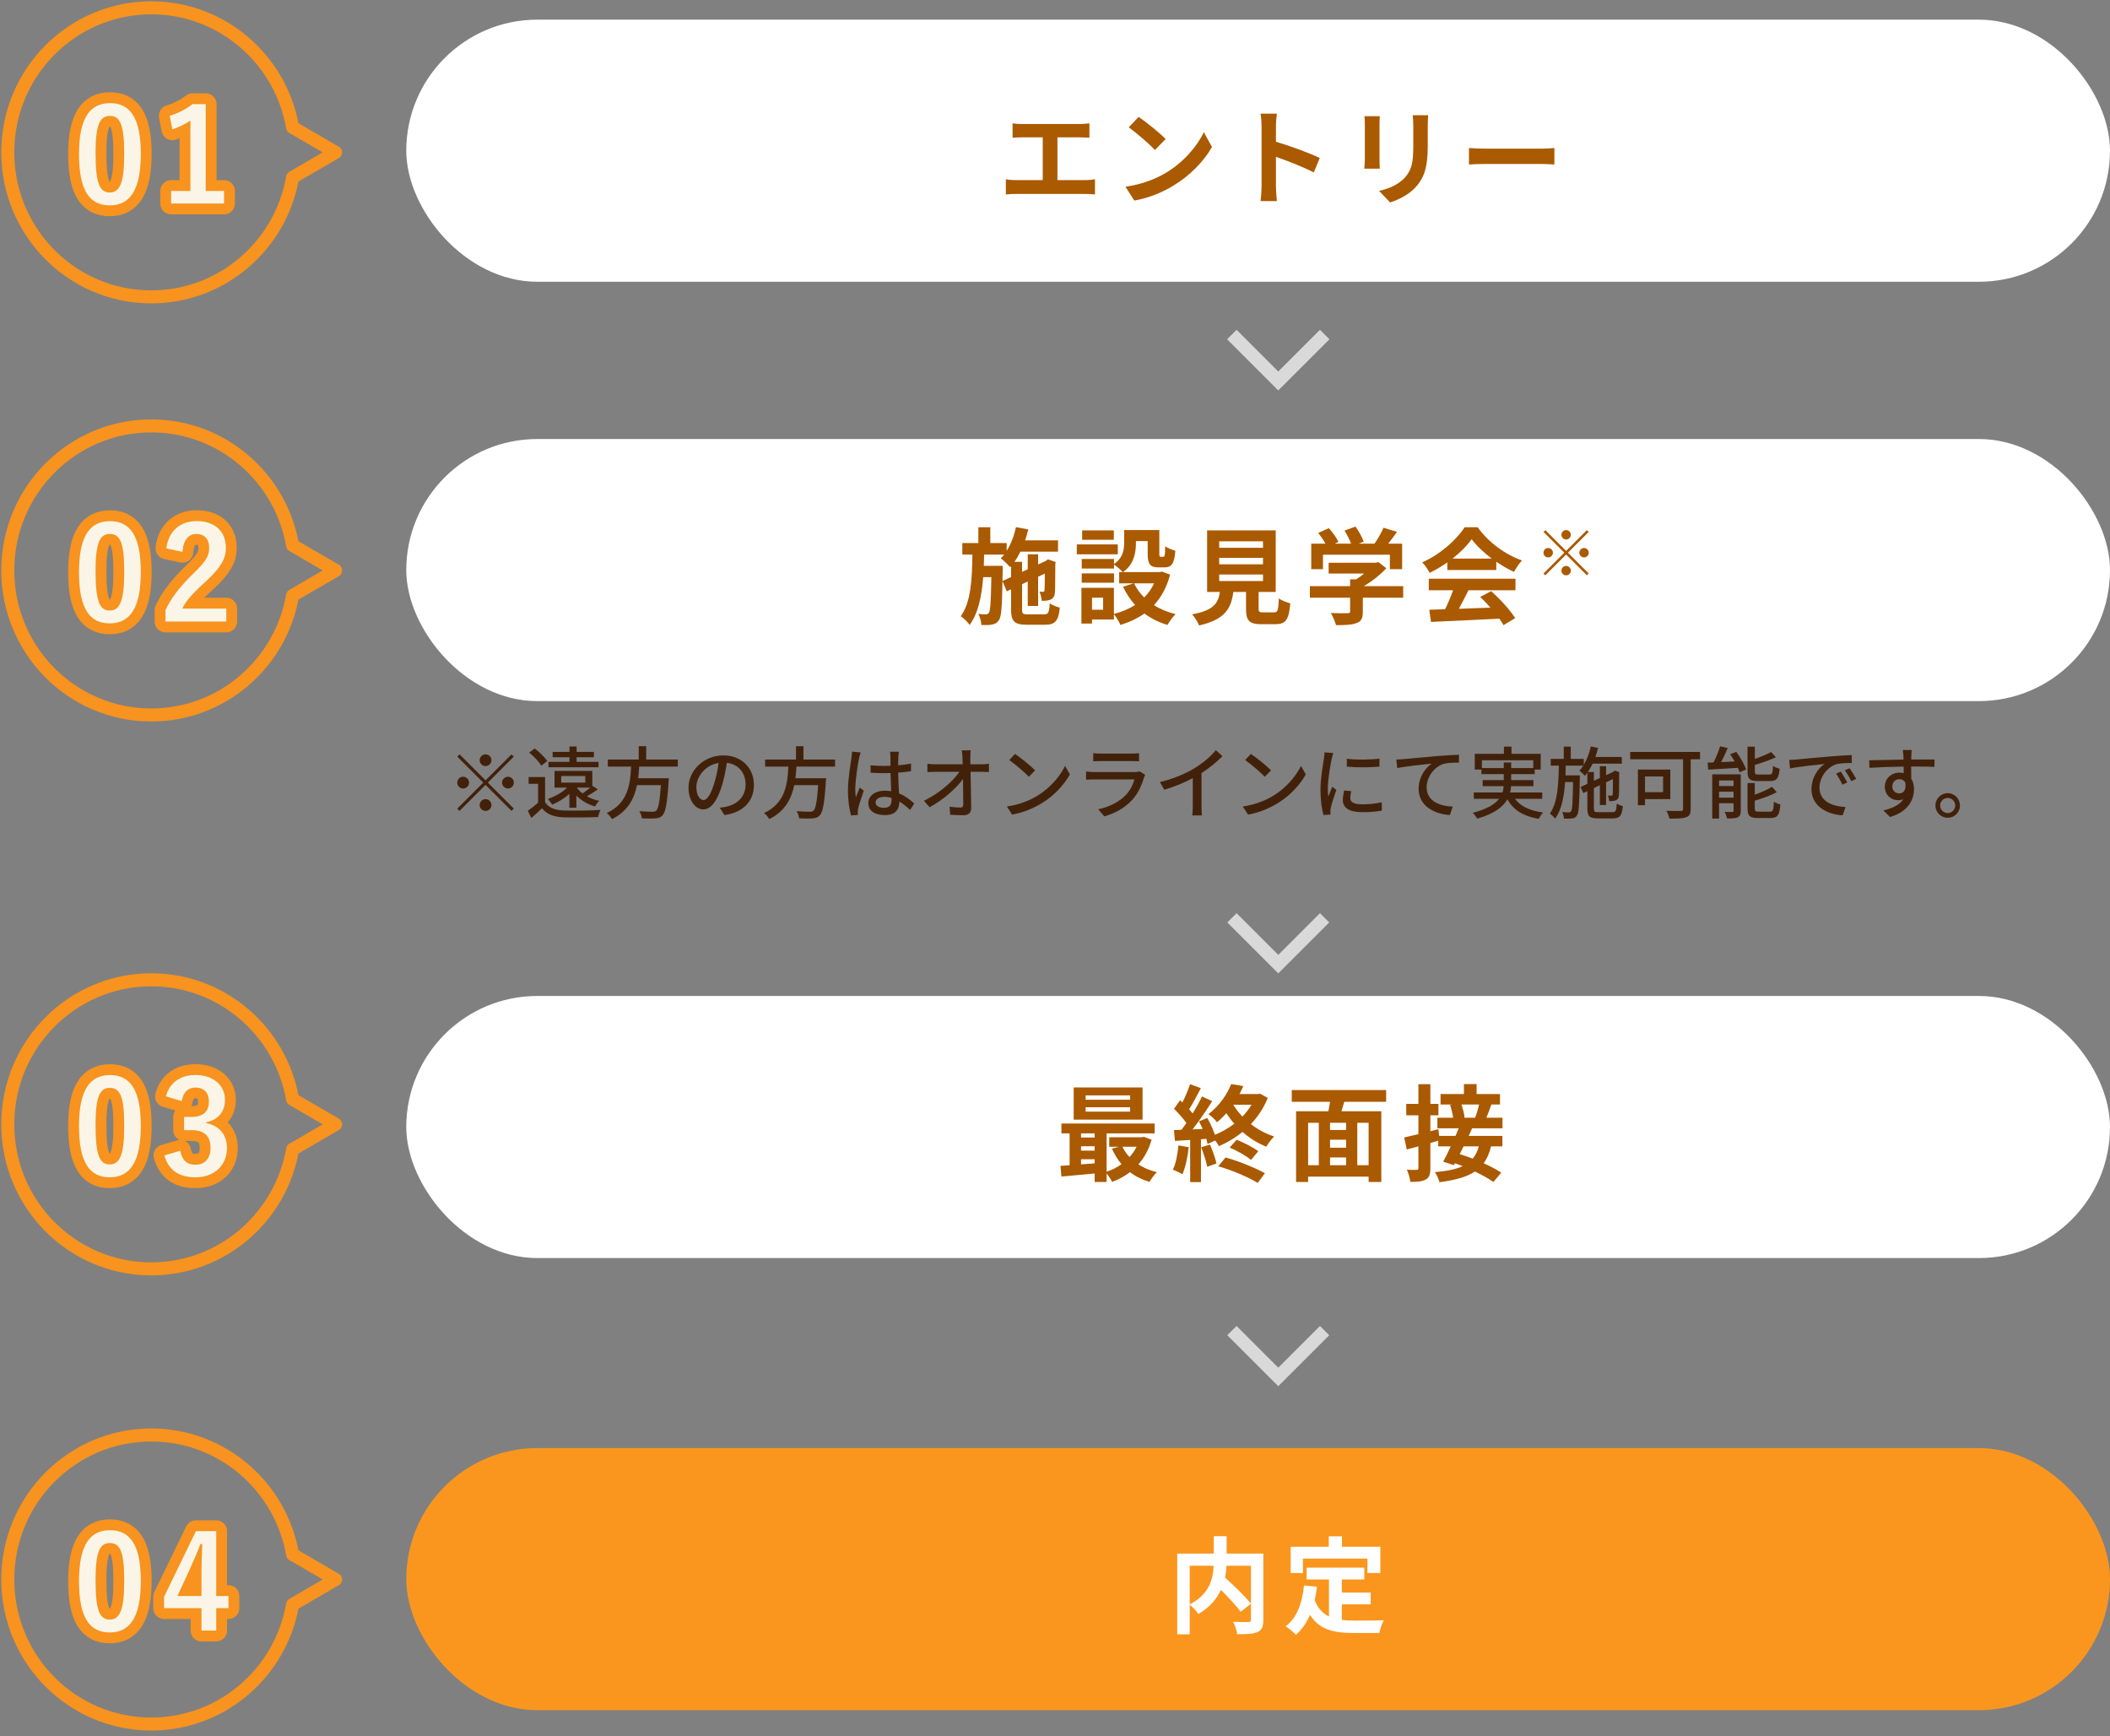 <svg width="322" height="265" viewBox="0 0 322 265" fill="none" xmlns="http://www.w3.org/2000/svg">
<rect x="0" y="0" width="322" height="265" fill="#808080" stroke="none"/>
<rect x="62" y="67" width="260" height="40" rx="20" fill="white"/>
<path d="M152.984 88.672L154.296 88.064V86.4L154.152 86.56C153.848 86.208 153.144 85.504 152.728 85.216C152.904 85.04 153.08 84.848 153.24 84.64H150.184C150.168 85.216 150.152 85.792 150.136 86.352H153.016V87.072L152.984 88.672ZM156.888 93.76H159.352C159.976 93.76 160.104 93.488 160.2 92.08C160.584 92.352 161.272 92.624 161.736 92.736C161.528 94.736 161.048 95.344 159.496 95.344H156.696C154.808 95.344 154.296 94.832 154.296 93.008V89.936L153.64 90.24L152.984 88.688C152.92 92.608 152.808 94.144 152.44 94.656C152.152 95.072 151.848 95.232 151.416 95.312C151.016 95.408 150.408 95.392 149.768 95.392C149.736 94.864 149.56 94.16 149.304 93.696C149.8 93.76 150.248 93.76 150.456 93.76C150.664 93.76 150.792 93.712 150.92 93.504C151.128 93.184 151.224 91.84 151.288 88.08H150.04C149.816 90.96 149.304 93.552 147.976 95.376C147.672 94.928 147.08 94.352 146.616 94.048C148.2 91.856 148.344 88.336 148.392 84.64H146.856V82.88H149.304V80.464H151.128V82.88H153.624V84.08C154.28 83.04 154.76 81.76 155.048 80.448L156.92 80.8C156.792 81.36 156.616 81.92 156.44 82.464H161.464V84.192H155.72C155.448 84.752 155.144 85.28 154.808 85.744H155.976V87.28L156.84 86.88V84.592H158.424V86.144L159.576 85.616L159.64 85.568L159.928 85.36L161.112 85.776L161.048 86.032C161.032 88.304 161.032 89.936 160.984 90.416C160.952 90.992 160.728 91.344 160.296 91.52C159.912 91.68 159.4 91.696 158.984 91.696C158.936 91.264 158.808 90.656 158.632 90.304C158.824 90.32 159.048 90.32 159.176 90.32C159.304 90.32 159.384 90.288 159.4 90.08C159.432 89.936 159.432 89.056 159.448 87.536L158.424 88.016V92.48H156.84V88.752L155.976 89.152V93.008C155.976 93.664 156.088 93.76 156.888 93.76ZM169.976 80.944V82.384H165.144V80.944H169.976ZM170.584 83.088V84.592H164.328V83.088H170.584ZM170.008 87.504V88.928H165.08V87.504H170.008ZM176.12 89.024H173.064C173.448 89.824 173.976 90.544 174.616 91.184C175.24 90.56 175.736 89.84 176.12 89.024ZM168.344 93.056V91.216H166.648V93.056H168.344ZM177.32 87.232L178.568 87.696C178.056 89.632 177.208 91.152 176.104 92.352C177.048 92.96 178.168 93.424 179.4 93.728C178.984 94.128 178.44 94.88 178.168 95.376C176.824 94.976 175.656 94.384 174.648 93.632C173.576 94.384 172.344 94.96 170.984 95.376C170.792 94.912 170.344 94.16 169.992 93.728V94.544H166.648V95.168H165.032V89.712H169.992V93.696C171.192 93.392 172.28 92.944 173.224 92.32C172.488 91.52 171.88 90.592 171.384 89.552L173.016 89.024H170.792V87.312H171.336C171.064 86.992 170.392 86.416 170.008 86.16V86.768H165.08V85.312H170.008V86.08C171.384 85.136 171.56 83.872 171.56 82.8V80.896H176.92V84.48C176.92 84.928 176.952 84.976 177.128 84.976H177.528C177.736 84.976 177.8 84.768 177.816 83.376C178.168 83.648 178.904 83.92 179.368 84.048C179.208 86.032 178.792 86.592 177.72 86.592H176.792C175.512 86.592 175.144 86.096 175.144 84.512V82.576H173.352V82.848C173.352 84.352 173.032 86.176 171.368 87.312H177L177.32 87.232ZM186.056 87.68V88.672H192.744V87.68H186.056ZM186.056 85.136V86.128H192.744V85.136H186.056ZM186.056 82.608V83.6H192.744V82.608H186.056ZM192.776 93.456H194.44C194.984 93.456 195.08 93.184 195.16 91.328C195.56 91.632 196.408 91.952 196.904 92.08C196.696 94.608 196.2 95.264 194.616 95.264H192.504C190.6 95.264 190.152 94.688 190.152 92.896V90.336H188.216C187.88 92.88 186.936 94.56 182.984 95.456C182.808 94.944 182.296 94.16 181.928 93.76C185.208 93.152 185.896 92.08 186.168 90.336H184.216V80.944H194.68V90.336H192.072V92.88C192.072 93.392 192.168 93.456 192.776 93.456ZM201.896 84.656V86.864H200.104V82.976H202.28C201.992 82.448 201.56 81.824 201.176 81.328L202.792 80.608C203.352 81.232 203.992 82.08 204.248 82.704L203.672 82.976H206.184C205.96 82.352 205.56 81.584 205.176 80.976L206.856 80.368C207.368 81.056 207.896 82.032 208.104 82.672L207.336 82.976H209.752C210.28 82.224 210.824 81.296 211.128 80.544L213.192 81.168C212.76 81.792 212.296 82.416 211.848 82.976H213.976V86.864H212.104V84.656H201.896ZM214.136 89.456V91.216H207.976V93.344C207.976 94.336 207.768 94.832 206.984 95.104C206.232 95.376 205.24 95.408 203.88 95.408C203.752 94.864 203.384 94.064 203.096 93.552C204.12 93.6 205.304 93.6 205.624 93.584C205.96 93.584 206.04 93.52 206.04 93.296V91.216H199.896V89.456H206.04V88.416H206.952C207.368 88.16 207.8 87.856 208.184 87.536H202.76V85.888H209.944L210.36 85.792L211.56 86.72C210.664 87.696 209.416 88.704 208.12 89.456H214.136ZM221.656 85.248H227.656C226.424 84.32 225.32 83.28 224.584 82.288C223.896 83.264 222.872 84.304 221.656 85.248ZM220.872 86.992V85.824C220.024 86.432 219.096 86.976 218.168 87.424C217.944 86.96 217.448 86.24 217.048 85.824C219.784 84.624 222.312 82.352 223.512 80.464H225.496C227.192 82.816 229.736 84.64 232.264 85.536C231.784 86.032 231.368 86.72 231.032 87.28C230.152 86.864 229.224 86.336 228.344 85.728V86.992H220.872ZM218.04 90.08V88.32H231.272V90.08H224.104C223.64 91.024 223.112 92.016 222.632 92.912C224.168 92.864 225.816 92.8 227.448 92.736C226.952 92.16 226.408 91.584 225.88 91.104L227.56 90.224C228.984 91.472 230.472 93.136 231.224 94.336L229.448 95.408C229.288 95.104 229.064 94.768 228.808 94.416C225.048 94.624 221.096 94.784 218.376 94.912L218.12 93.056L220.536 92.976C220.968 92.08 221.416 91.024 221.752 90.08H218.04ZM239.72 81.616C239.72 82.01 239.394 82.336 239 82.336C238.606 82.336 238.28 82.01 238.28 81.616C238.28 81.222 238.606 80.896 239 80.896C239.394 80.896 239.72 81.222 239.72 81.616ZM235.832 80.906L239 84.074L242.168 80.906L242.446 81.184L239.278 84.352L242.446 87.52L242.168 87.798L239 84.63L235.822 87.808L235.544 87.53L238.722 84.352L235.554 81.184L235.832 80.906ZM236.264 83.632C236.658 83.632 236.984 83.958 236.984 84.352C236.984 84.746 236.658 85.072 236.264 85.072C235.87 85.072 235.544 84.746 235.544 84.352C235.544 83.958 235.87 83.632 236.264 83.632ZM241.736 85.072C241.342 85.072 241.016 84.746 241.016 84.352C241.016 83.958 241.342 83.632 241.736 83.632C242.13 83.632 242.456 83.958 242.456 84.352C242.456 84.746 242.13 85.072 241.736 85.072ZM238.28 87.088C238.28 86.694 238.606 86.368 239 86.368C239.394 86.368 239.72 86.694 239.72 87.088C239.72 87.482 239.394 87.808 239 87.808C238.606 87.808 238.28 87.482 238.28 87.088Z" fill="#AA5A00"/>
<rect x="62" y="152" width="260" height="40" rx="20" fill="white"/>
<path d="M172.46 167.832V167.176H165.676V167.832H172.46ZM172.46 169.656V168.984H165.676V169.656H172.46ZM174.364 165.96V170.872H163.852V165.96H174.364ZM173.452 175.016H171.292C171.564 175.592 171.932 176.12 172.364 176.584C172.796 176.12 173.164 175.592 173.452 175.016ZM164.972 176.92V177.704C165.644 177.656 166.348 177.608 167.052 177.544V176.92H164.972ZM164.972 174.936V175.608H167.052V174.936H164.972ZM167.052 172.968H164.972V173.608H167.052V172.968ZM174.572 173.496L175.74 173.944C175.308 175.448 174.62 176.696 173.724 177.704C174.524 178.232 175.484 178.632 176.54 178.888C176.172 179.24 175.676 179.928 175.42 180.376C174.284 180.04 173.292 179.544 172.444 178.888C171.628 179.512 170.716 180.008 169.724 180.376C169.548 180.008 169.196 179.48 168.876 179.096V180.392H167.052V179.096C165.212 179.272 163.388 179.432 161.98 179.56L161.836 177.928C162.252 177.896 162.732 177.88 163.228 177.832V172.968H161.98V171.464H176.204V172.968H168.876V178.824C169.692 178.552 170.476 178.168 171.148 177.672C170.572 176.984 170.076 176.184 169.692 175.304L170.748 175.016H169.276V173.56H174.252L174.572 173.496ZM179.836 174.808L181.404 175.08C181.244 176.584 180.908 178.184 180.444 179.208C180.108 179 179.404 178.664 178.988 178.52C179.452 177.576 179.708 176.152 179.836 174.808ZM183.308 175.096L184.652 174.68C185.052 175.592 185.468 176.76 185.644 177.56L184.236 178.072C184.092 177.272 183.676 176.04 183.308 175.096ZM185.916 177.992L187.02 176.648C189.084 177.208 191.564 178.248 193.036 179.048L191.932 180.536C190.54 179.656 187.996 178.584 185.916 177.992ZM187.644 175.144L188.716 173.944C189.868 174.392 191.244 175.112 192.028 175.688L190.924 177.016C190.172 176.408 188.78 175.592 187.644 175.144ZM190.988 168.6H188.204C188.588 169.224 189.052 169.832 189.596 170.408C190.14 169.848 190.604 169.24 190.988 168.6ZM192.284 166.904L193.468 167.56C192.86 169.096 191.964 170.424 190.892 171.56C191.948 172.376 193.164 173.032 194.444 173.448C194.044 173.832 193.5 174.536 193.244 175C191.916 174.472 190.7 173.704 189.612 172.744C188.492 173.672 187.26 174.392 186.012 174.92C185.9 174.68 185.692 174.36 185.452 174.056L184.284 174.584C184.236 174.344 184.172 174.088 184.092 173.8L183.276 173.864V180.408H181.628V173.976L179.308 174.12L179.148 172.472L180.3 172.424C180.54 172.12 180.796 171.768 181.052 171.4C180.588 170.712 179.82 169.864 179.164 169.224L180.076 167.928C180.188 168.024 180.316 168.136 180.444 168.248C180.892 167.368 181.34 166.312 181.612 165.464L183.26 166.072C182.684 167.16 182.044 168.408 181.468 169.288C181.66 169.512 181.852 169.72 182.012 169.928C182.556 169.032 183.068 168.12 183.436 167.336L184.988 168.056C184.108 169.448 183.004 171.064 181.996 172.36L183.532 172.296C183.356 171.896 183.164 171.496 182.972 171.144L184.236 170.616C184.684 171.416 185.132 172.376 185.404 173.192C186.46 172.76 187.468 172.184 188.364 171.496C187.916 171 187.516 170.456 187.148 169.896C186.716 170.376 186.252 170.84 185.724 171.272C185.436 170.872 184.828 170.28 184.412 170.04C186.156 168.712 187.292 166.952 187.884 165.448L189.74 165.752C189.564 166.152 189.372 166.568 189.148 166.968H191.996L192.284 166.904ZM208.86 177.832V171.352H207.132V177.832H208.86ZM199.628 171.352V177.832H201.26V171.352H199.628ZM205.42 172.456V171.352H202.972V172.456H205.42ZM202.972 176.648V177.832H205.42V176.648H202.972ZM205.42 175.16V173.944H202.972V175.16H205.42ZM211.532 168.152H205.148C205.004 168.648 204.844 169.128 204.716 169.592H210.796V180.392H208.86V179.576H199.628V180.392H197.788V169.592H202.716C202.812 169.128 202.908 168.632 202.972 168.152H197.132V166.36H211.532V168.152ZM225.724 168.568H223.02C223.26 169.24 223.468 170.04 223.5 170.568L223.436 170.584H225.116C225.34 170.008 225.58 169.208 225.724 168.568ZM225.676 174.952H223.356C223.164 175.352 222.956 175.752 222.764 176.136C223.388 176.328 224.06 176.568 224.748 176.824C225.164 176.328 225.468 175.704 225.676 174.952ZM229.292 172.2H224.652C224.492 172.568 224.316 172.968 224.124 173.352H229.276V174.952H227.548C227.292 175.992 226.924 176.84 226.412 177.528C227.468 178.008 228.428 178.504 229.1 178.968L227.9 180.392C227.228 179.896 226.204 179.336 225.084 178.792C223.836 179.624 222.092 180.104 219.676 180.424C219.532 179.896 219.244 179.24 218.972 178.888C220.812 178.728 222.188 178.456 223.212 177.976C222.812 177.816 222.412 177.656 222.028 177.528L221.868 177.816L220.236 177.288C220.588 176.648 221.004 175.816 221.404 174.952H219.484V174.088C219.084 174.2 218.684 174.328 218.284 174.44V178.248C218.284 179.192 218.124 179.704 217.612 179.992C217.084 180.312 216.332 180.376 215.228 180.376C215.18 179.864 214.94 179.048 214.7 178.52C215.324 178.552 215.98 178.552 216.188 178.536C216.38 178.536 216.46 178.472 216.46 178.232V174.952L214.684 175.432L214.284 173.592C214.892 173.464 215.644 173.288 216.46 173.096V170.216H214.604V168.472H216.46V165.464H218.284V168.472H219.516V170.216H218.284V172.648L219.5 172.328L219.628 173.352H222.124C222.3 172.952 222.46 172.568 222.604 172.2H219.356V170.584H221.756C221.676 169.992 221.5 169.224 221.292 168.632L221.612 168.568H219.836V166.968H223.404V165.448H225.34V166.968H228.908V168.568H227.596C227.34 169.304 227.068 170.008 226.828 170.584H229.292V172.2Z" fill="#AA5A00"/>
<rect x="62" y="221" width="260" height="40" rx="20" fill="#FA961E"/>
<path d="M181.56 238.96V244.864C184.584 243.296 185.128 240.928 185.208 238.96H181.56ZM192.792 237.104V247.216C192.792 248.24 192.584 248.768 191.912 249.072C191.256 249.376 190.232 249.408 188.808 249.408C188.744 248.864 188.456 248.016 188.184 247.52C189.128 247.568 190.2 247.552 190.504 247.552C190.808 247.536 190.904 247.456 190.904 247.168V238.96H187.176C187.144 239.552 187.08 240.144 186.952 240.768C188.312 242 190.04 243.648 190.904 244.752L189.336 245.984C188.696 245.104 187.496 243.808 186.328 242.64C185.704 243.984 184.632 245.296 182.888 246.32C182.616 245.936 182.024 245.264 181.56 244.912V249.424H179.656V237.104H185.224V234.448H187.192V237.104H192.792ZM198.84 237.872V240.064H196.968V236.064H202.776V234.464H204.792V236.064H210.648V240.064H208.68V237.872H198.84ZM204.776 244.848V247.232C205.352 247.296 205.96 247.328 206.6 247.328C207.464 247.328 210.104 247.328 211.176 247.28C210.904 247.744 210.6 248.656 210.504 249.216H206.504C203.544 249.216 201.352 248.736 199.912 246.448C199.384 247.68 198.68 248.704 197.768 249.488C197.448 249.152 196.648 248.48 196.2 248.192C197.928 246.912 198.712 244.704 199 241.968L200.984 242.16C200.888 242.88 200.776 243.552 200.632 244.192C201.112 245.472 201.864 246.24 202.808 246.704V241.056H199.4V239.248H208.2V241.056H204.776V243.056H209.176V244.848H204.776Z" fill="white"/>
<path d="M202.142 51.071L195.071 58.142L188 51.071" stroke="#D9D9D9" stroke-width="2"/>
<path d="M202.142 51.071L195.071 58.142L188 51.071" stroke="#D9D9D9" stroke-width="2"/>
<path d="M202.142 203.071L195.071 210.142L188 203.071" stroke="#D9D9D9" stroke-width="2"/>
<path d="M202.142 140.071L195.071 147.142L188 140.071" stroke="#D9D9D9" stroke-width="2"/>
<rect x="62" y="3" width="260" height="40" rx="20" fill="white"/>
<path d="M161.372 27.488H165.612C166.188 27.488 166.7 27.424 167.1 27.36V29.68C166.652 29.616 165.98 29.6 165.612 29.6H155.068C154.588 29.6 154.028 29.616 153.5 29.68V27.36C153.996 27.456 154.572 27.488 155.068 27.488H159.132V20.96H156.044C155.612 20.96 154.924 20.992 154.524 21.024V18.832C154.94 18.896 155.596 18.928 156.044 18.928H164.748C165.228 18.928 165.788 18.88 166.252 18.832V21.024C165.772 20.992 165.212 20.96 164.748 20.96H161.372V27.488ZM173.756 17.84C174.876 18.592 176.956 20.256 177.884 21.216L176.252 22.896C175.42 22 173.42 20.256 172.252 19.44L173.756 17.84ZM171.756 28.496C174.252 28.144 176.332 27.328 177.884 26.4C180.604 24.784 182.7 22.336 183.708 20.176L184.956 22.432C183.74 24.592 181.612 26.8 179.036 28.352C177.42 29.328 175.356 30.224 173.1 30.608L171.756 28.496ZM201.404 24.112L200.492 26.32C198.844 25.456 196.444 24.528 194.716 23.936V28.464C194.716 28.928 194.796 30.048 194.86 30.688H192.364C192.46 30.064 192.524 29.104 192.524 28.464V19.28C192.524 18.704 192.476 17.904 192.364 17.344H194.86C194.796 17.904 194.716 18.608 194.716 19.28V21.632C196.86 22.256 199.932 23.392 201.404 24.112ZM208.22 17.728H210.572C210.54 18.08 210.524 18.432 210.524 18.944V24.352C210.524 24.752 210.54 25.376 210.572 25.744H208.204C208.22 25.44 208.284 24.816 208.284 24.336V18.944C208.284 18.64 208.268 18.08 208.22 17.728ZM215.58 17.584H217.948C217.916 18.032 217.884 18.544 217.884 19.184V22.352C217.884 25.792 217.212 27.264 216.028 28.576C214.972 29.744 213.308 30.528 212.14 30.896L210.46 29.136C212.06 28.768 213.404 28.16 214.38 27.12C215.468 25.92 215.676 24.72 215.676 22.224V19.184C215.676 18.544 215.644 18.032 215.58 17.584ZM224.172 25.104V22.592C224.748 22.64 225.916 22.688 226.748 22.688H235.34C236.076 22.688 236.796 22.624 237.212 22.592V25.104C236.828 25.088 236.012 25.024 235.34 25.024H226.748C225.836 25.024 224.764 25.056 224.172 25.104Z" fill="#AA5A00"/>
<path d="M74.998 116.02C74.998 116.512 74.59 116.92 74.098 116.92C73.606 116.92 73.198 116.512 73.198 116.02C73.198 115.528 73.606 115.12 74.098 115.12C74.59 115.12 74.998 115.528 74.998 116.02ZM70.138 115.132L74.098 119.092L78.058 115.132L78.406 115.48L74.446 119.44L78.406 123.4L78.058 123.748L74.098 119.788L70.126 123.76L69.778 123.412L73.75 119.44L69.79 115.48L70.138 115.132ZM70.678 118.54C71.17 118.54 71.578 118.948 71.578 119.44C71.578 119.932 71.17 120.34 70.678 120.34C70.186 120.34 69.778 119.932 69.778 119.44C69.778 118.948 70.186 118.54 70.678 118.54ZM77.518 120.34C77.026 120.34 76.618 119.932 76.618 119.44C76.618 118.948 77.026 118.54 77.518 118.54C78.01 118.54 78.418 118.948 78.418 119.44C78.418 119.932 78.01 120.34 77.518 120.34ZM73.198 122.86C73.198 122.368 73.606 121.96 74.098 121.96C74.59 121.96 74.998 122.368 74.998 122.86C74.998 123.352 74.59 123.76 74.098 123.76C73.606 123.76 73.198 123.352 73.198 122.86ZM91.342 116.272V117.1H83.698V116.272H86.902V115.564H84.334V114.748H86.902V113.932H87.994V114.748H90.634V115.564H87.994V116.272H91.342ZM85.642 118.432V119.44H89.314V118.432H85.642ZM90.082 120.208H88.042C88.258 120.532 88.546 120.82 88.894 121.084C89.278 120.832 89.722 120.496 90.082 120.208ZM86.89 123.268V121.168C86.122 121.852 85.198 122.404 84.274 122.8C84.13 122.584 83.818 122.14 83.602 121.948C84.694 121.552 85.81 120.952 86.53 120.208H84.622V117.652H90.394V119.944L90.406 119.932L91.234 120.46C90.694 120.844 90.094 121.24 89.566 121.528C90.13 121.84 90.766 122.08 91.45 122.224C91.21 122.428 90.946 122.8 90.814 123.076C89.686 122.764 88.702 122.188 87.958 121.408V123.268H86.89ZM83.506 116.152L82.606 116.86C82.27 116.26 81.466 115.432 80.758 114.856L81.61 114.232C82.306 114.772 83.146 115.564 83.506 116.152ZM83.182 118.588V122.428C83.698 123.256 84.646 123.628 85.978 123.688C87.334 123.748 90.118 123.712 91.642 123.604C91.51 123.856 91.342 124.372 91.282 124.696C89.902 124.756 87.358 124.78 85.966 124.732C84.478 124.672 83.446 124.276 82.714 123.352C82.21 123.844 81.682 124.324 81.094 124.84L80.542 123.736C81.022 123.412 81.61 122.956 82.114 122.512V119.62H80.674V118.588H83.182ZM103.438 116.992H97.546C97.51 117.58 97.462 118.18 97.39 118.768H102.07C102.07 118.768 102.058 119.116 102.034 119.284C101.818 122.62 101.566 123.952 101.098 124.444C100.786 124.78 100.462 124.864 99.97 124.9C99.538 124.936 98.746 124.924 97.942 124.888C97.93 124.564 97.774 124.108 97.558 123.796C98.386 123.868 99.226 123.88 99.562 123.88C99.826 123.88 99.982 123.856 100.138 123.724C100.462 123.448 100.69 122.32 100.858 119.824H97.21C96.778 121.9 95.806 123.82 93.394 125.008C93.226 124.708 92.89 124.3 92.59 124.084C95.854 122.584 96.178 119.656 96.31 116.992H92.758V115.924H97.474V113.884H98.614V115.924H103.438V116.992ZM107.362 122.104C107.878 122.104 108.454 121.336 109.006 119.5C109.306 118.564 109.534 117.484 109.654 116.44C107.518 116.788 106.27 118.648 106.27 120.112C106.27 121.48 106.882 122.104 107.362 122.104ZM110.554 124.396L109.846 123.268C110.266 123.232 110.614 123.172 110.902 123.1C112.426 122.752 113.782 121.648 113.782 119.728C113.782 118 112.75 116.644 110.926 116.416C110.758 117.484 110.542 118.636 110.218 119.752C109.498 122.176 108.514 123.532 107.326 123.532C106.15 123.532 105.07 122.2 105.07 120.22C105.07 117.58 107.41 115.288 110.386 115.288C113.242 115.288 115.054 117.28 115.054 119.776C115.054 122.26 113.458 123.988 110.554 124.396ZM127.438 116.992H121.546C121.51 117.58 121.462 118.18 121.39 118.768H126.07C126.07 118.768 126.058 119.116 126.034 119.284C125.818 122.62 125.566 123.952 125.098 124.444C124.786 124.78 124.462 124.864 123.97 124.9C123.538 124.936 122.746 124.924 121.942 124.888C121.93 124.564 121.774 124.108 121.558 123.796C122.386 123.868 123.226 123.88 123.562 123.88C123.826 123.88 123.982 123.856 124.138 123.724C124.462 123.448 124.69 122.32 124.858 119.824H121.21C120.778 121.9 119.806 123.82 117.394 125.008C117.226 124.708 116.89 124.3 116.59 124.084C119.854 122.584 120.178 119.656 120.31 116.992H116.758V115.924H121.474V113.884H122.614V115.924H127.438V116.992ZM130.03 114.712L131.338 114.832C131.254 115.036 131.146 115.528 131.098 115.744C130.882 116.704 130.522 119.176 130.522 120.448C130.522 120.868 130.546 121.264 130.606 121.696C130.774 121.204 131.026 120.628 131.206 120.196L131.818 120.676C131.506 121.564 131.098 122.776 130.966 123.388C130.93 123.544 130.906 123.784 130.906 123.928C130.918 124.048 130.918 124.228 130.93 124.372L129.874 124.444C129.634 123.616 129.406 122.284 129.406 120.676C129.406 118.9 129.79 116.644 129.934 115.696C129.97 115.396 130.018 115.024 130.03 114.712ZM136.054 122.092V121.768C135.694 121.672 135.334 121.612 134.95 121.612C134.158 121.612 133.618 121.96 133.618 122.452C133.618 123.004 134.146 123.28 134.902 123.28C135.778 123.28 136.054 122.836 136.054 122.092ZM139.522 122.632L138.886 123.616C138.334 123.1 137.794 122.656 137.242 122.32V122.356C137.242 123.46 136.714 124.396 135.058 124.396C133.45 124.396 132.514 123.724 132.514 122.584C132.514 121.492 133.462 120.676 135.046 120.676C135.382 120.676 135.706 120.7 136.006 120.748C135.97 119.92 135.922 118.9 135.898 117.976C135.562 117.988 135.226 118 134.89 118C134.206 118 133.558 117.964 132.862 117.928L132.85 116.8C133.534 116.86 134.194 116.896 134.902 116.896C135.238 116.896 135.562 116.884 135.898 116.872C135.898 116.284 135.886 115.78 135.886 115.48C135.886 115.276 135.862 114.952 135.814 114.724H137.17C137.134 114.964 137.11 115.216 137.098 115.456C137.086 115.756 137.074 116.26 137.062 116.8C137.758 116.74 138.418 116.656 139.03 116.536V117.7C138.418 117.796 137.746 117.868 137.062 117.916C137.086 119.104 137.158 120.172 137.194 121.084C138.178 121.48 138.922 122.092 139.522 122.632ZM148.09 116.644H149.806C150.154 116.644 150.67 116.596 150.922 116.56V117.82C150.598 117.808 150.166 117.796 149.866 117.796H148.114C148.15 119.572 148.198 121.792 148.21 123.34C148.21 124.036 147.802 124.42 146.998 124.42C146.338 124.42 145.642 124.384 145.006 124.348L144.91 123.112C145.462 123.196 146.134 123.244 146.554 123.244C146.878 123.244 146.998 123.088 146.998 122.764C146.998 121.864 146.986 120.352 146.962 118.9C145.93 120.304 143.902 122.116 141.862 123.196L140.998 122.212C143.386 121.06 145.45 119.212 146.41 117.796H142.75C142.33 117.796 141.922 117.808 141.526 117.832V116.56C141.862 116.608 142.342 116.644 142.726 116.644H146.914C146.902 116.248 146.89 115.9 146.878 115.612C146.866 115.288 146.842 114.892 146.77 114.508H148.138C148.09 114.856 148.066 115.252 148.078 115.612L148.09 116.644ZM154.894 115.06C155.746 115.624 157.294 116.872 157.966 117.568L157.018 118.54C156.394 117.904 154.906 116.608 154.018 115.996L154.894 115.06ZM153.658 123.088C155.662 122.788 157.222 122.116 158.374 121.408C160.306 120.22 161.806 118.42 162.538 116.884L163.27 118.192C162.406 119.74 160.93 121.384 159.058 122.536C157.846 123.28 156.322 123.988 154.462 124.324L153.658 123.088ZM173.926 117.724L174.766 118.252C174.706 118.384 174.61 118.564 174.586 118.66C174.238 119.836 173.71 121.048 172.822 122.032C171.586 123.4 170.062 124.156 168.526 124.588L167.59 123.508C169.33 123.148 170.806 122.368 171.79 121.348C172.474 120.64 172.906 119.74 173.122 118.948H167.014C166.726 118.948 166.198 118.96 165.742 118.996V117.748C166.21 117.796 166.666 117.832 167.014 117.832H173.158C173.482 117.832 173.77 117.784 173.926 117.724ZM166.834 116.188V114.952C167.158 114.988 167.59 115.012 167.974 115.012H172.654C173.038 115.012 173.53 114.988 173.83 114.952V116.188C173.53 116.164 173.05 116.152 172.642 116.152H167.974C167.602 116.152 167.17 116.164 166.834 116.188ZM183.358 117.988V123.028C183.358 123.52 183.382 124.18 183.442 124.444H181.954C181.99 124.18 182.026 123.52 182.026 123.028V118.756C180.766 119.428 179.17 120.1 177.682 120.52L176.998 119.356C179.05 118.888 181.078 118 182.41 117.172C183.622 116.416 184.87 115.348 185.542 114.484L186.562 115.408C185.698 116.272 184.57 117.208 183.358 117.988ZM190.894 115.06C191.746 115.624 193.294 116.872 193.966 117.568L193.018 118.54C192.394 117.904 190.906 116.608 190.018 115.996L190.894 115.06ZM189.658 123.088C191.662 122.788 193.222 122.116 194.374 121.408C196.306 120.22 197.806 118.42 198.538 116.884L199.27 118.192C198.406 119.74 196.93 121.384 195.058 122.536C193.846 123.28 192.322 123.988 190.462 124.324L189.658 123.088ZM205.534 115.792C206.89 115.996 209.278 115.948 210.514 115.78V117.004C209.158 117.136 206.914 117.148 205.534 117.004V115.792ZM205.126 120.64L206.206 120.736C206.11 121.144 206.062 121.468 206.062 121.792C206.062 122.332 206.458 122.752 207.898 122.752C208.966 122.752 209.866 122.656 210.862 122.44L210.886 123.712C210.142 123.856 209.158 123.952 207.874 123.952C205.858 123.952 204.922 123.256 204.922 122.104C204.922 121.636 205.018 121.156 205.126 120.64ZM202.138 114.82L203.47 114.928C203.386 115.156 203.266 115.624 203.218 115.84C203.014 116.812 202.63 119.044 202.63 120.316C202.63 120.736 202.654 121.132 202.714 121.564C202.894 121.084 203.134 120.508 203.314 120.076L203.938 120.556C203.614 121.456 203.194 122.728 203.086 123.328C203.05 123.484 203.014 123.736 203.026 123.868C203.026 123.988 203.038 124.168 203.05 124.312L201.97 124.384C201.73 123.556 201.514 122.152 201.514 120.544C201.514 118.768 201.898 116.752 202.03 115.804C202.078 115.504 202.126 115.132 202.138 114.82ZM213.094 115.912C213.562 115.9 213.97 115.876 214.198 115.852C215.074 115.78 217.186 115.576 219.37 115.384C220.642 115.288 221.83 115.216 222.646 115.192V116.392C221.986 116.392 220.966 116.404 220.342 116.572C218.758 117.04 217.714 118.732 217.714 120.136C217.714 122.296 219.73 123.016 221.698 123.1L221.266 124.384C218.938 124.264 216.49 123.016 216.49 120.388C216.49 118.6 217.534 117.16 218.506 116.536C217.462 116.656 214.546 116.944 213.226 117.22L213.094 115.912ZM226.15 117.22H229.486V116.368H230.614V117.22H233.986V116.032H226.15V117.22ZM235.354 121.912H231.19C232.03 123.052 233.482 123.736 235.498 124C235.258 124.216 234.982 124.672 234.826 124.972C232.486 124.576 230.962 123.64 230.038 121.984C229.39 123.136 228.07 124.18 225.43 124.936C225.31 124.708 224.986 124.276 224.746 124.048C226.954 123.484 228.142 122.728 228.778 121.912H224.914V120.94H229.294C229.39 120.616 229.45 120.304 229.474 119.98H226.27V119.056H229.486V118.144H226.078V117.448H225.058V115.048H229.51V113.944H230.662V115.048H235.126V117.448H234.202V118.144H230.614V119.056H234.01V119.98H230.602C230.578 120.304 230.53 120.628 230.458 120.94H235.354V121.912ZM243.97 123.952H246.07C246.574 123.952 246.67 123.736 246.73 122.632C246.97 122.8 247.366 122.968 247.654 123.028C247.522 124.48 247.21 124.9 246.142 124.9H243.874C242.578 124.9 242.242 124.588 242.242 123.388V120.736L241.618 121.036L241.21 120.112L242.242 119.632V117.928C242.122 118.096 242.002 118.252 241.87 118.396C241.702 118.204 241.27 117.796 241.03 117.616C241.246 117.388 241.438 117.136 241.618 116.848H238.942C238.93 117.352 238.918 117.844 238.906 118.336H241.102C241.102 118.336 241.102 118.66 241.09 118.804C241.018 122.692 240.958 124.06 240.646 124.468C240.454 124.768 240.238 124.864 239.926 124.9C239.626 124.948 239.158 124.948 238.678 124.936C238.654 124.636 238.546 124.204 238.39 123.94C238.834 123.976 239.218 123.976 239.398 123.976C239.554 123.988 239.662 123.952 239.758 123.808C239.938 123.568 240.01 122.452 240.058 119.356H238.846C238.69 121.576 238.318 123.58 237.322 124.936C237.142 124.684 236.794 124.348 236.506 124.18C237.706 122.536 237.838 119.716 237.886 116.848H236.65V115.816H238.642V113.944H239.71V115.816H241.69V116.728C242.17 115.936 242.542 114.952 242.77 113.92L243.874 114.148C243.754 114.616 243.622 115.084 243.466 115.528H247.498V116.548H243.046C242.83 117.016 242.578 117.436 242.314 117.82H243.238V119.164L244.15 118.744V116.932H245.098V118.3L246.166 117.808L246.262 117.736L246.454 117.604L247.138 117.856L247.09 118.012C247.09 119.716 247.09 121.096 247.042 121.432C247.018 121.852 246.826 122.056 246.514 122.164C246.25 122.26 245.866 122.272 245.578 122.26C245.554 121.996 245.47 121.636 245.362 121.42C245.554 121.432 245.794 121.432 245.89 121.432C246.01 121.432 246.07 121.396 246.106 121.228C246.13 121.084 246.142 120.208 246.142 118.9L245.098 119.392V122.86H244.15V119.836L243.238 120.268V123.4C243.238 123.868 243.334 123.952 243.97 123.952ZM253.798 118.504H251.038V120.904H253.798V118.504ZM254.902 121.96H251.038V122.896H249.958V117.448H254.902V121.96ZM259.438 114.76V115.876H258.01V123.46C258.01 124.18 257.83 124.552 257.326 124.72C256.81 124.924 255.97 124.936 254.77 124.936C254.71 124.612 254.482 124.06 254.302 123.736C255.214 123.784 256.21 123.772 256.498 123.772C256.762 123.76 256.846 123.688 256.846 123.436V115.876H248.782V114.76H259.438ZM270.118 119.2H268.258C266.998 119.2 266.686 118.888 266.686 117.748V113.956H267.802V115.828C268.726 115.504 269.662 115.108 270.298 114.772L271.018 115.576C270.094 115.996 268.894 116.416 267.802 116.74V117.736C267.802 118.132 267.886 118.204 268.39 118.204H270.022C270.454 118.204 270.526 118.012 270.574 116.896C270.814 117.076 271.27 117.244 271.582 117.304C271.462 118.804 271.138 119.2 270.118 119.2ZM262.342 121.732H264.55V120.82H262.342V121.732ZM264.55 119.116H262.342V119.968H264.55V119.116ZM265.654 118.18V123.736C265.654 124.264 265.546 124.552 265.198 124.732C264.826 124.9 264.298 124.912 263.566 124.912C263.506 124.624 263.35 124.192 263.194 123.904C263.698 123.928 264.19 123.928 264.358 123.916C264.514 123.916 264.55 123.868 264.55 123.724V122.584H262.342V124.924H261.298V118.18H265.654ZM264.034 115.108L264.97 114.748C265.582 115.576 266.23 116.692 266.47 117.448L265.474 117.856C265.414 117.664 265.318 117.436 265.21 117.184C263.566 117.28 261.91 117.388 260.686 117.46L260.59 116.392C260.866 116.38 261.166 116.368 261.502 116.356C261.886 115.6 262.282 114.628 262.498 113.896L263.662 114.16C263.362 114.88 263.002 115.648 262.666 116.308L264.718 116.212C264.502 115.828 264.274 115.444 264.034 115.108ZM268.414 123.868H270.106C270.574 123.868 270.658 123.64 270.706 122.356C270.958 122.524 271.402 122.704 271.702 122.776C271.57 124.408 271.258 124.84 270.202 124.84H268.27C267.01 124.84 266.686 124.516 266.686 123.4V119.5H267.79V121.276C268.774 120.928 269.77 120.496 270.418 120.076L271.138 120.892C270.226 121.42 268.942 121.852 267.79 122.2V123.388C267.79 123.796 267.886 123.868 268.414 123.868ZM280.918 117.76C281.206 118.18 281.65 118.912 281.902 119.416L281.158 119.752C280.87 119.14 280.558 118.588 280.198 118.072L280.918 117.76ZM282.25 117.244C282.538 117.652 283.006 118.372 283.27 118.864L282.538 119.224C282.226 118.612 281.914 118.084 281.53 117.568L282.25 117.244ZM273.046 115.972C273.502 115.96 273.91 115.936 274.15 115.912C275.014 115.828 277.138 115.624 279.322 115.444C280.582 115.336 281.782 115.264 282.586 115.24L282.598 116.452C281.938 116.452 280.906 116.464 280.282 116.62C278.71 117.1 277.666 118.78 277.666 120.184C277.666 122.356 279.682 123.064 281.638 123.16L281.206 124.432C278.878 124.312 276.442 123.064 276.442 120.448C276.442 118.648 277.486 117.208 278.446 116.596C277.414 116.704 274.498 116.992 273.166 117.28L273.046 115.972ZM288.778 120.028C288.778 120.688 289.282 121.084 289.858 121.084C290.47 121.084 290.926 120.592 290.77 119.464C290.578 119.08 290.242 118.912 289.846 118.912C289.306 118.912 288.778 119.32 288.778 120.028ZM295.222 115.912L295.21 117.04C294.502 117.004 293.386 116.98 291.658 116.98C291.67 117.616 291.67 118.312 291.67 118.84C291.946 119.272 292.09 119.812 292.09 120.424C292.09 122.008 291.25 123.868 288.43 124.684L287.41 123.676C288.802 123.364 289.894 122.848 290.47 121.96C290.23 122.068 289.954 122.128 289.642 122.128C288.682 122.128 287.638 121.408 287.638 120.052C287.638 118.804 288.658 117.916 289.858 117.916C290.098 117.916 290.314 117.94 290.518 118L290.506 116.992C288.706 117.016 286.762 117.088 285.286 117.184L285.25 116.032C286.594 116.02 288.802 115.948 290.494 115.924C290.482 115.672 290.482 115.456 290.47 115.324C290.446 115.024 290.41 114.628 290.374 114.46H291.742C291.718 114.616 291.682 115.156 291.682 115.324C291.67 115.468 291.67 115.672 291.67 115.912H295.222ZM297.23 121.048C298.274 121.048 299.102 121.9 299.102 122.932C299.102 123.964 298.274 124.804 297.23 124.804C296.198 124.804 295.358 123.964 295.358 122.932C295.358 121.9 296.198 121.048 297.23 121.048ZM297.23 124.084C297.866 124.084 298.382 123.568 298.382 122.932C298.382 122.296 297.866 121.78 297.23 121.78C296.594 121.78 296.078 122.296 296.078 122.932C296.078 123.568 296.594 124.084 297.23 124.084Z" fill="#42210B"/>
<path d="M51.214 23.251L44.651 19.436C42.856 9.076 33.888 1.193 23.089 1.193C10.997 1.193 1.185 11.074 1.185 23.251C1.185 35.427 10.988 45.308 23.089 45.308C33.888 45.308 42.856 37.434 44.651 27.075L51.214 23.26V23.251Z" stroke="#F7931E" stroke-width="1.99" stroke-linecap="round" stroke-linejoin="round"/>
<path d="M21.491 23.477C21.491 29.063 19.803 31.341 16.742 31.341C13.681 31.341 12.056 29.108 12.056 23.522C12.056 17.935 13.762 15.739 16.787 15.739C19.812 15.739 21.491 17.908 21.491 23.486V23.477ZM14.588 23.495C14.588 27.942 15.198 29.38 16.742 29.38C18.286 29.38 18.959 27.915 18.959 23.495C18.959 19.074 18.349 17.691 16.778 17.691C15.207 17.691 14.579 19.038 14.579 23.495H14.588Z" stroke="#F7931E" stroke-width="3.31" stroke-linecap="round" stroke-linejoin="round"/>
<path d="M31.392 29.145H34.193V31.061H26.114V29.145H29.058V18.396C28.313 18.911 27.371 19.381 26.294 19.743L25.899 17.673C27.191 17.293 28.349 16.669 29.391 15.892H31.392V29.145Z" stroke="#F7931E" stroke-width="3.31" stroke-linecap="round" stroke-linejoin="round"/>
<path d="M21.491 23.477C21.491 29.063 19.803 31.341 16.742 31.341C13.681 31.341 12.056 29.108 12.056 23.522C12.056 17.935 13.762 15.739 16.787 15.739C19.812 15.739 21.491 17.908 21.491 23.486V23.477ZM14.588 23.495C14.588 27.942 15.198 29.38 16.742 29.38C18.286 29.38 18.959 27.915 18.959 23.495C18.959 19.074 18.349 17.691 16.778 17.691C15.207 17.691 14.579 19.038 14.579 23.495H14.588Z" fill="#FAF5E7"/>
<path d="M31.392 29.145H34.193V31.061H26.114V29.145H29.058V18.396C28.313 18.911 27.371 19.381 26.294 19.743L25.899 17.673C27.191 17.293 28.349 16.669 29.391 15.892H31.392V29.145Z" fill="#FAF5E7"/>
<path d="M51.214 87.048L44.651 83.233C42.856 72.874 33.888 65 23.089 65C10.997 65 1.185 74.871 1.185 87.057C1.185 99.243 10.988 109.115 23.089 109.115C33.888 109.115 42.856 101.241 44.651 90.881L51.214 87.066V87.048Z" stroke="#F7931E" stroke-width="1.99" stroke-linecap="round" stroke-linejoin="round"/>
<path d="M21.491 87.274C21.491 92.861 19.803 95.139 16.742 95.139C13.681 95.139 12.056 92.906 12.056 87.32C12.056 81.733 13.762 79.536 16.787 79.536C19.812 79.536 21.491 81.706 21.491 87.283V87.274ZM14.588 87.292C14.588 91.74 15.198 93.177 16.742 93.177C18.286 93.177 18.959 91.713 18.959 87.292C18.959 82.872 18.349 81.489 16.778 81.489C15.207 81.489 14.579 82.836 14.579 87.292H14.588Z" stroke="#F7931E" stroke-width="3.31" stroke-linecap="round" stroke-linejoin="round"/>
<path d="M25.387 83.695C25.719 80.992 27.541 79.527 30.001 79.527C32.685 79.527 34.471 80.992 34.471 83.595C34.471 85.276 33.744 86.542 31.455 88.694C29.4 90.547 28.412 91.659 27.811 92.879H34.534V94.859H25.252V93.105C26.132 91.252 27.389 89.588 29.525 87.518C31.482 85.62 31.922 84.834 31.922 83.586C31.922 82.266 31.159 81.489 29.965 81.489C28.771 81.489 27.963 82.42 27.846 84.219L25.396 83.704L25.387 83.695Z" stroke="#F7931E" stroke-width="3.31" stroke-linecap="round" stroke-linejoin="round"/>
<path d="M21.491 87.274C21.491 92.861 19.803 95.139 16.742 95.139C13.681 95.139 12.056 92.906 12.056 87.32C12.056 81.733 13.762 79.536 16.787 79.536C19.812 79.536 21.491 81.706 21.491 87.283V87.274ZM14.588 87.292C14.588 91.74 15.198 93.177 16.742 93.177C18.286 93.177 18.959 91.713 18.959 87.292C18.959 82.872 18.349 81.489 16.778 81.489C15.207 81.489 14.579 82.836 14.579 87.292H14.588Z" fill="#FAF5E7"/>
<path d="M25.387 83.695C25.719 80.992 27.541 79.527 30.001 79.527C32.685 79.527 34.471 80.992 34.471 83.595C34.471 85.276 33.744 86.542 31.455 88.694C29.4 90.547 28.412 91.659 27.811 92.879H34.534V94.859H25.252V93.105C26.132 91.252 27.389 89.588 29.525 87.518C31.482 85.62 31.922 84.834 31.922 83.586C31.922 82.266 31.159 81.489 29.965 81.489C28.771 81.489 27.963 82.42 27.846 84.219L25.396 83.704L25.387 83.695Z" fill="#FAF5E7"/>
<path d="M51.214 171.583L44.651 167.768C42.856 157.409 33.888 149.535 23.089 149.535C10.997 149.535 1.185 159.406 1.185 171.592C1.185 183.778 10.988 193.65 23.089 193.65C33.888 193.65 42.856 185.776 44.651 175.416L51.214 171.601V171.583Z" stroke="#F7931E" stroke-width="1.99" stroke-linecap="round" stroke-linejoin="round"/>
<path d="M21.491 171.809C21.491 177.396 19.803 179.674 16.742 179.674C13.681 179.674 12.056 177.441 12.056 171.854C12.056 166.268 13.762 164.071 16.787 164.071C19.812 164.071 21.491 166.241 21.491 171.818V171.809ZM14.588 171.827C14.588 176.275 15.198 177.712 16.742 177.712C18.286 177.712 18.959 176.248 18.959 171.827C18.959 167.407 18.349 166.024 16.778 166.024C15.207 166.024 14.579 167.371 14.579 171.827H14.588Z" stroke="#F7931E" stroke-width="3.31" stroke-linecap="round" stroke-linejoin="round"/>
<path d="M25.315 167.325C25.881 165.192 27.568 164.062 29.848 164.062C32.577 164.062 34.337 165.662 34.337 167.859C34.337 169.64 33.278 170.941 31.473 171.258V171.393C33.493 171.827 34.633 173.192 34.633 175.19C34.633 177.857 32.712 179.674 29.848 179.674C27.38 179.674 25.746 178.67 25.082 176.338L27.497 175.624C27.829 177.143 28.538 177.757 29.831 177.757C31.24 177.757 32.129 176.808 32.129 175.208C32.129 173.491 31.321 172.478 29.229 172.478H28.089V170.462H29.13C31.096 170.462 31.877 169.613 31.877 168.094C31.877 166.711 31.069 165.978 29.822 165.978C28.78 165.978 27.936 166.629 27.739 168.049L25.324 167.316L25.315 167.325Z" stroke="#F7931E" stroke-width="3.31" stroke-linecap="round" stroke-linejoin="round"/>
<path d="M21.491 171.809C21.491 177.396 19.803 179.674 16.742 179.674C13.681 179.674 12.056 177.441 12.056 171.854C12.056 166.268 13.762 164.071 16.787 164.071C19.812 164.071 21.491 166.241 21.491 171.818V171.809ZM14.588 171.827C14.588 176.275 15.198 177.712 16.742 177.712C18.286 177.712 18.959 176.248 18.959 171.827C18.959 167.407 18.349 166.024 16.778 166.024C15.207 166.024 14.579 167.371 14.579 171.827H14.588Z" fill="#FAF5E7"/>
<path d="M25.315 167.325C25.881 165.192 27.568 164.062 29.848 164.062C32.577 164.062 34.337 165.662 34.337 167.859C34.337 169.64 33.278 170.941 31.473 171.258V171.393C33.493 171.827 34.633 173.192 34.633 175.19C34.633 177.857 32.712 179.674 29.848 179.674C27.38 179.674 25.746 178.67 25.082 176.338L27.497 175.624C27.829 177.143 28.538 177.757 29.831 177.757C31.24 177.757 32.129 176.808 32.129 175.208C32.129 173.491 31.321 172.478 29.229 172.478H28.089V170.462H29.13C31.096 170.462 31.877 169.613 31.877 168.094C31.877 166.711 31.069 165.978 29.822 165.978C28.78 165.978 27.936 166.629 27.739 168.049L25.324 167.316L25.315 167.325Z" fill="#FAF5E7"/>
<path d="M51.214 241.048L44.651 237.233C42.856 226.874 33.888 219 23.089 219C10.997 219 1.185 228.872 1.185 241.057C1.185 253.243 10.988 263.115 23.089 263.115C33.888 263.115 42.856 255.241 44.651 244.881L51.214 241.066V241.048Z" stroke="#F7931E" stroke-width="1.99" stroke-linecap="round" stroke-linejoin="round"/>
<path d="M21.491 241.274C21.491 246.861 19.803 249.139 16.742 249.139C13.681 249.139 12.056 246.906 12.056 241.319C12.056 235.733 13.762 233.536 16.787 233.536C19.812 233.536 21.491 235.706 21.491 241.283V241.274ZM14.588 241.292C14.588 245.74 15.198 247.177 16.742 247.177C18.286 247.177 18.959 245.713 18.959 241.292C18.959 236.872 18.349 235.489 16.778 235.489C15.207 235.489 14.579 236.836 14.579 241.292H14.588Z" stroke="#F7931E" stroke-width="3.31" stroke-linecap="round" stroke-linejoin="round"/>
<path d="M32.999 243.579H34.867V245.433H32.999V248.85H30.746V245.433H25.037V243.697L29.902 233.681H32.999V243.579ZM30.746 240.262C30.746 238.662 30.809 237.161 30.863 235.642H30.584C30.091 236.944 29.525 238.273 28.915 239.593L27.075 243.579H30.746V240.262Z" stroke="#F7931E" stroke-width="3.31" stroke-linecap="round" stroke-linejoin="round"/>
<path d="M21.491 241.274C21.491 246.861 19.803 249.139 16.742 249.139C13.681 249.139 12.056 246.906 12.056 241.319C12.056 235.733 13.762 233.536 16.787 233.536C19.812 233.536 21.491 235.706 21.491 241.283V241.274ZM14.588 241.292C14.588 245.74 15.198 247.177 16.742 247.177C18.286 247.177 18.959 245.713 18.959 241.292C18.959 236.872 18.349 235.489 16.778 235.489C15.207 235.489 14.579 236.836 14.579 241.292H14.588Z" fill="#FAF5E7"/>
<path d="M32.999 243.579H34.867V245.433H32.999V248.85H30.746V245.433H25.037V243.697L29.902 233.681H32.999V243.579ZM30.746 240.262C30.746 238.662 30.809 237.161 30.863 235.642H30.584C30.091 236.944 29.525 238.273 28.915 239.593L27.075 243.579H30.746V240.262Z" fill="#FAF5E7"/>
</svg>
